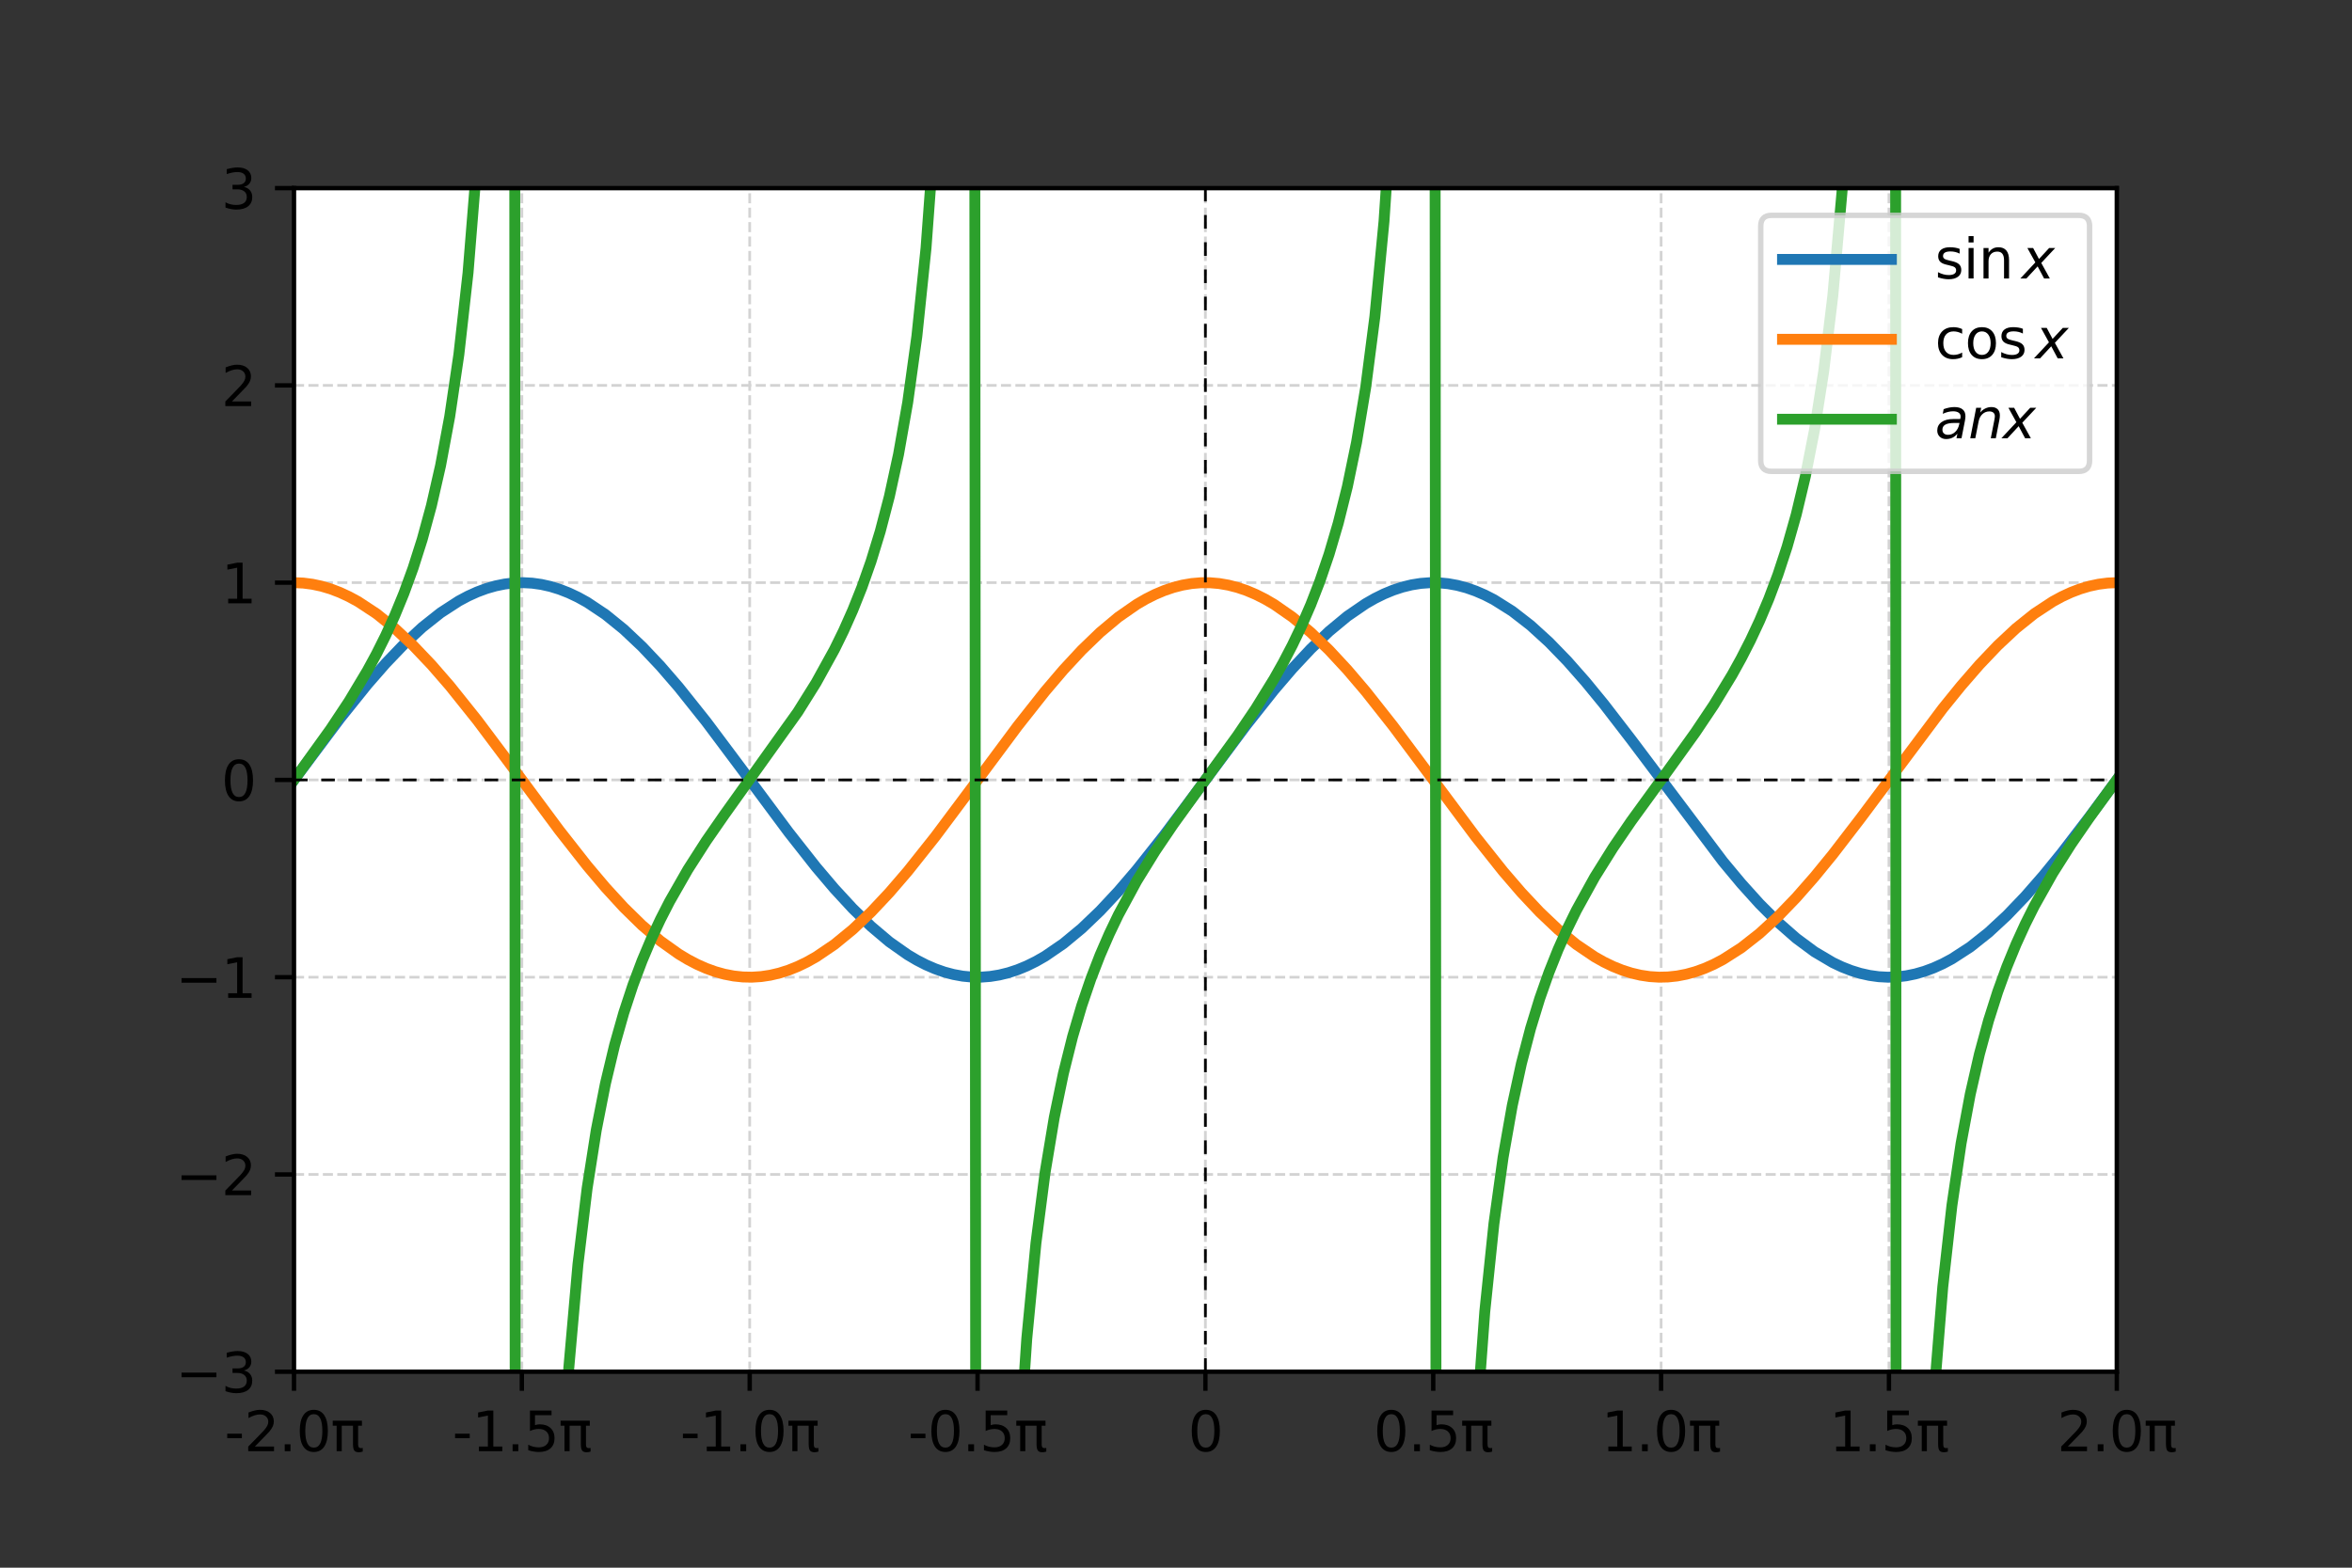 <?xml version="1.0" encoding="utf-8" standalone="no"?>
<!DOCTYPE svg PUBLIC "-//W3C//DTD SVG 1.1//EN"
  "http://www.w3.org/Graphics/SVG/1.1/DTD/svg11.dtd">
<svg xmlns:xlink="http://www.w3.org/1999/xlink" width="432pt" height="288pt" viewBox="0 0 432 288" xmlns="http://www.w3.org/2000/svg" version="1.1">
 <rect x="0" y="0" width="432" height="288" fill="#333333" stroke="none"/>
 <defs>
  <style type="text/css">*{stroke-linejoin: round; stroke-linecap: butt}</style>
 </defs>
 <g id="figure_1">
  <g id="patch_1">
   <path d="M 0 288 
L 432 288 
L 432 0 
L 0 0 
L 0 288 
z
" style="fill: none"/>
  </g>
  <g id="axes_1">
   <g id="patch_2">
    <path d="M 54 252 
L 388.8 252 
L 388.8 34.56 
L 54 34.56 
z
" style="fill: #ffffff"/>
   </g>
   <g id="matplotlib.axis_1">
    <g id="xtick_1">
     <g id="line2d_1">
      <path d="M 54 252 
L 54 34.56 
" clip-path="url(#pa523614eb1)" style="fill: none; stroke-dasharray: 1.85,0.8; stroke-dashoffset: 0; stroke: #d3d3d3; stroke-width: 0.5"/>
     </g>
     <g id="line2d_2">
      <defs>
       <path id="md511b0da38" d="M 0 0 
L 0 3.5 
" style="stroke: #000000; stroke-width: 0.8"/>
      </defs>
      <g>
       <use xlink:href="#md511b0da38" x="54" y="252" style="stroke: #000000; stroke-width: 0.8"/>
      </g>
     </g>
     <g id="text_1">
      <!-- -2.0π -->
      <g transform="translate(41.234 266.598) scale(0.1 -0.1)">
       <defs>
        <path id="DejaVuSans-2d" d="M 313 2009 
L 1997 2009 
L 1997 1497 
L 313 1497 
L 313 2009 
z
" transform="scale(0.016)"/>
        <path id="DejaVuSans-32" d="M 1228 531 
L 3431 531 
L 3431 0 
L 469 0 
L 469 531 
Q 828 903 1448 1529 
Q 2069 2156 2228 2338 
Q 2531 2678 2651 2914 
Q 2772 3150 2772 3378 
Q 2772 3750 2511 3984 
Q 2250 4219 1831 4219 
Q 1534 4219 1204 4116 
Q 875 4013 500 3803 
L 500 4441 
Q 881 4594 1212 4672 
Q 1544 4750 1819 4750 
Q 2544 4750 2975 4387 
Q 3406 4025 3406 3419 
Q 3406 3131 3298 2873 
Q 3191 2616 2906 2266 
Q 2828 2175 2409 1742 
Q 1991 1309 1228 531 
z
" transform="scale(0.016)"/>
        <path id="DejaVuSans-2e" d="M 684 794 
L 1344 794 
L 1344 0 
L 684 0 
L 684 794 
z
" transform="scale(0.016)"/>
        <path id="DejaVuSans-30" d="M 2034 4250 
Q 1547 4250 1301 3770 
Q 1056 3291 1056 2328 
Q 1056 1369 1301 889 
Q 1547 409 2034 409 
Q 2525 409 2770 889 
Q 3016 1369 3016 2328 
Q 3016 3291 2770 3770 
Q 2525 4250 2034 4250 
z
M 2034 4750 
Q 2819 4750 3233 4129 
Q 3647 3509 3647 2328 
Q 3647 1150 3233 529 
Q 2819 -91 2034 -91 
Q 1250 -91 836 529 
Q 422 1150 422 2328 
Q 422 3509 836 4129 
Q 1250 4750 2034 4750 
z
" transform="scale(0.016)"/>
        <path id="DejaVuSans-3c0" d="M 231 3500 
L 3584 3500 
L 3584 2925 
L 3144 2925 
L 3144 775 
Q 3144 550 3220 451 
Q 3297 353 3469 353 
Q 3516 353 3584 361 
Q 3653 369 3675 372 
L 3675 -44 
Q 3566 -84 3450 -103 
Q 3334 -122 3219 -122 
Q 2844 -122 2700 83 
Q 2556 288 2556 838 
L 2556 2925 
L 1266 2925 
L 1266 0 
L 678 0 
L 678 2925 
L 231 2925 
L 231 3500 
z
" transform="scale(0.016)"/>
       </defs>
       <use xlink:href="#DejaVuSans-2d"/>
       <use xlink:href="#DejaVuSans-32" x="36.084"/>
       <use xlink:href="#DejaVuSans-2e" x="99.707"/>
       <use xlink:href="#DejaVuSans-30" x="131.494"/>
       <use xlink:href="#DejaVuSans-3c0" x="195.117"/>
      </g>
     </g>
    </g>
    <g id="xtick_2">
     <g id="line2d_3">
      <path d="M 95.85 252 
L 95.85 34.56 
" clip-path="url(#pa523614eb1)" style="fill: none; stroke-dasharray: 1.85,0.8; stroke-dashoffset: 0; stroke: #d3d3d3; stroke-width: 0.5"/>
     </g>
     <g id="line2d_4">
      <g>
       <use xlink:href="#md511b0da38" x="95.85" y="252" style="stroke: #000000; stroke-width: 0.8"/>
      </g>
     </g>
     <g id="text_2">
      <!-- -1.5π -->
      <g transform="translate(83.084 266.598) scale(0.1 -0.1)">
       <defs>
        <path id="DejaVuSans-31" d="M 794 531 
L 1825 531 
L 1825 4091 
L 703 3866 
L 703 4441 
L 1819 4666 
L 2450 4666 
L 2450 531 
L 3481 531 
L 3481 0 
L 794 0 
L 794 531 
z
" transform="scale(0.016)"/>
        <path id="DejaVuSans-35" d="M 691 4666 
L 3169 4666 
L 3169 4134 
L 1269 4134 
L 1269 2991 
Q 1406 3038 1543 3061 
Q 1681 3084 1819 3084 
Q 2600 3084 3056 2656 
Q 3513 2228 3513 1497 
Q 3513 744 3044 326 
Q 2575 -91 1722 -91 
Q 1428 -91 1123 -41 
Q 819 9 494 109 
L 494 744 
Q 775 591 1075 516 
Q 1375 441 1709 441 
Q 2250 441 2565 725 
Q 2881 1009 2881 1497 
Q 2881 1984 2565 2268 
Q 2250 2553 1709 2553 
Q 1456 2553 1204 2497 
Q 953 2441 691 2322 
L 691 4666 
z
" transform="scale(0.016)"/>
       </defs>
       <use xlink:href="#DejaVuSans-2d"/>
       <use xlink:href="#DejaVuSans-31" x="36.084"/>
       <use xlink:href="#DejaVuSans-2e" x="99.707"/>
       <use xlink:href="#DejaVuSans-35" x="131.494"/>
       <use xlink:href="#DejaVuSans-3c0" x="195.117"/>
      </g>
     </g>
    </g>
    <g id="xtick_3">
     <g id="line2d_5">
      <path d="M 137.7 252 
L 137.7 34.56 
" clip-path="url(#pa523614eb1)" style="fill: none; stroke-dasharray: 1.85,0.8; stroke-dashoffset: 0; stroke: #d3d3d3; stroke-width: 0.5"/>
     </g>
     <g id="line2d_6">
      <g>
       <use xlink:href="#md511b0da38" x="137.7" y="252" style="stroke: #000000; stroke-width: 0.8"/>
      </g>
     </g>
     <g id="text_3">
      <!-- -1.0π -->
      <g transform="translate(124.934 266.598) scale(0.1 -0.1)">
       <use xlink:href="#DejaVuSans-2d"/>
       <use xlink:href="#DejaVuSans-31" x="36.084"/>
       <use xlink:href="#DejaVuSans-2e" x="99.707"/>
       <use xlink:href="#DejaVuSans-30" x="131.494"/>
       <use xlink:href="#DejaVuSans-3c0" x="195.117"/>
      </g>
     </g>
    </g>
    <g id="xtick_4">
     <g id="line2d_7">
      <path d="M 179.55 252 
L 179.55 34.56 
" clip-path="url(#pa523614eb1)" style="fill: none; stroke-dasharray: 1.85,0.8; stroke-dashoffset: 0; stroke: #d3d3d3; stroke-width: 0.5"/>
     </g>
     <g id="line2d_8">
      <g>
       <use xlink:href="#md511b0da38" x="179.55" y="252" style="stroke: #000000; stroke-width: 0.8"/>
      </g>
     </g>
     <g id="text_4">
      <!-- -0.5π -->
      <g transform="translate(166.784 266.598) scale(0.1 -0.1)">
       <use xlink:href="#DejaVuSans-2d"/>
       <use xlink:href="#DejaVuSans-30" x="36.084"/>
       <use xlink:href="#DejaVuSans-2e" x="99.707"/>
       <use xlink:href="#DejaVuSans-35" x="131.494"/>
       <use xlink:href="#DejaVuSans-3c0" x="195.117"/>
      </g>
     </g>
    </g>
    <g id="xtick_5">
     <g id="line2d_9">
      <path d="M 221.4 252 
L 221.4 34.56 
" clip-path="url(#pa523614eb1)" style="fill: none; stroke-dasharray: 1.85,0.8; stroke-dashoffset: 0; stroke: #d3d3d3; stroke-width: 0.5"/>
     </g>
     <g id="line2d_10">
      <g>
       <use xlink:href="#md511b0da38" x="221.4" y="252" style="stroke: #000000; stroke-width: 0.8"/>
      </g>
     </g>
     <g id="text_5">
      <!-- 0 -->
      <g transform="translate(218.219 266.598) scale(0.1 -0.1)">
       <use xlink:href="#DejaVuSans-30"/>
      </g>
     </g>
    </g>
    <g id="xtick_6">
     <g id="line2d_11">
      <path d="M 263.25 252 
L 263.25 34.56 
" clip-path="url(#pa523614eb1)" style="fill: none; stroke-dasharray: 1.85,0.8; stroke-dashoffset: 0; stroke: #d3d3d3; stroke-width: 0.5"/>
     </g>
     <g id="line2d_12">
      <g>
       <use xlink:href="#md511b0da38" x="263.25" y="252" style="stroke: #000000; stroke-width: 0.8"/>
      </g>
     </g>
     <g id="text_6">
      <!-- 0.5π -->
      <g transform="translate(252.288 266.598) scale(0.1 -0.1)">
       <use xlink:href="#DejaVuSans-30"/>
       <use xlink:href="#DejaVuSans-2e" x="63.623"/>
       <use xlink:href="#DejaVuSans-35" x="95.41"/>
       <use xlink:href="#DejaVuSans-3c0" x="159.033"/>
      </g>
     </g>
    </g>
    <g id="xtick_7">
     <g id="line2d_13">
      <path d="M 305.1 252 
L 305.1 34.56 
" clip-path="url(#pa523614eb1)" style="fill: none; stroke-dasharray: 1.85,0.8; stroke-dashoffset: 0; stroke: #d3d3d3; stroke-width: 0.5"/>
     </g>
     <g id="line2d_14">
      <g>
       <use xlink:href="#md511b0da38" x="305.1" y="252" style="stroke: #000000; stroke-width: 0.8"/>
      </g>
     </g>
     <g id="text_7">
      <!-- 1.0π -->
      <g transform="translate(294.138 266.598) scale(0.1 -0.1)">
       <use xlink:href="#DejaVuSans-31"/>
       <use xlink:href="#DejaVuSans-2e" x="63.623"/>
       <use xlink:href="#DejaVuSans-30" x="95.41"/>
       <use xlink:href="#DejaVuSans-3c0" x="159.033"/>
      </g>
     </g>
    </g>
    <g id="xtick_8">
     <g id="line2d_15">
      <path d="M 346.95 252 
L 346.95 34.56 
" clip-path="url(#pa523614eb1)" style="fill: none; stroke-dasharray: 1.85,0.8; stroke-dashoffset: 0; stroke: #d3d3d3; stroke-width: 0.5"/>
     </g>
     <g id="line2d_16">
      <g>
       <use xlink:href="#md511b0da38" x="346.95" y="252" style="stroke: #000000; stroke-width: 0.8"/>
      </g>
     </g>
     <g id="text_8">
      <!-- 1.5π -->
      <g transform="translate(335.988 266.598) scale(0.1 -0.1)">
       <use xlink:href="#DejaVuSans-31"/>
       <use xlink:href="#DejaVuSans-2e" x="63.623"/>
       <use xlink:href="#DejaVuSans-35" x="95.41"/>
       <use xlink:href="#DejaVuSans-3c0" x="159.033"/>
      </g>
     </g>
    </g>
    <g id="xtick_9">
     <g id="line2d_17">
      <path d="M 388.8 252 
L 388.8 34.56 
" clip-path="url(#pa523614eb1)" style="fill: none; stroke-dasharray: 1.85,0.8; stroke-dashoffset: 0; stroke: #d3d3d3; stroke-width: 0.5"/>
     </g>
     <g id="line2d_18">
      <g>
       <use xlink:href="#md511b0da38" x="388.8" y="252" style="stroke: #000000; stroke-width: 0.8"/>
      </g>
     </g>
     <g id="text_9">
      <!-- 2.0π -->
      <g transform="translate(377.838 266.598) scale(0.1 -0.1)">
       <use xlink:href="#DejaVuSans-32"/>
       <use xlink:href="#DejaVuSans-2e" x="63.623"/>
       <use xlink:href="#DejaVuSans-30" x="95.41"/>
       <use xlink:href="#DejaVuSans-3c0" x="159.033"/>
      </g>
     </g>
    </g>
   </g>
   <g id="matplotlib.axis_2">
    <g id="ytick_1">
     <g id="line2d_19">
      <path d="M 54 252 
L 388.8 252 
" clip-path="url(#pa523614eb1)" style="fill: none; stroke-dasharray: 1.85,0.8; stroke-dashoffset: 0; stroke: #d3d3d3; stroke-width: 0.5"/>
     </g>
     <g id="line2d_20">
      <defs>
       <path id="m2fb0379693" d="M 0 0 
L -3.5 0 
" style="stroke: #000000; stroke-width: 0.8"/>
      </defs>
      <g>
       <use xlink:href="#m2fb0379693" x="54" y="252" style="stroke: #000000; stroke-width: 0.8"/>
      </g>
     </g>
     <g id="text_10">
      <!-- −3 -->
      <g transform="translate(32.258 255.799) scale(0.1 -0.1)">
       <defs>
        <path id="DejaVuSans-2212" d="M 678 2272 
L 4684 2272 
L 4684 1741 
L 678 1741 
L 678 2272 
z
" transform="scale(0.016)"/>
        <path id="DejaVuSans-33" d="M 2597 2516 
Q 3050 2419 3304 2112 
Q 3559 1806 3559 1356 
Q 3559 666 3084 287 
Q 2609 -91 1734 -91 
Q 1441 -91 1130 -33 
Q 819 25 488 141 
L 488 750 
Q 750 597 1062 519 
Q 1375 441 1716 441 
Q 2309 441 2620 675 
Q 2931 909 2931 1356 
Q 2931 1769 2642 2001 
Q 2353 2234 1838 2234 
L 1294 2234 
L 1294 2753 
L 1863 2753 
Q 2328 2753 2575 2939 
Q 2822 3125 2822 3475 
Q 2822 3834 2567 4026 
Q 2313 4219 1838 4219 
Q 1578 4219 1281 4162 
Q 984 4106 628 3988 
L 628 4550 
Q 988 4650 1302 4700 
Q 1616 4750 1894 4750 
Q 2613 4750 3031 4423 
Q 3450 4097 3450 3541 
Q 3450 3153 3228 2886 
Q 3006 2619 2597 2516 
z
" transform="scale(0.016)"/>
       </defs>
       <use xlink:href="#DejaVuSans-2212"/>
       <use xlink:href="#DejaVuSans-33" x="83.789"/>
      </g>
     </g>
    </g>
    <g id="ytick_2">
     <g id="line2d_21">
      <path d="M 54 215.76 
L 388.8 215.76 
" clip-path="url(#pa523614eb1)" style="fill: none; stroke-dasharray: 1.85,0.8; stroke-dashoffset: 0; stroke: #d3d3d3; stroke-width: 0.5"/>
     </g>
     <g id="line2d_22">
      <g>
       <use xlink:href="#m2fb0379693" x="54" y="215.76" style="stroke: #000000; stroke-width: 0.8"/>
      </g>
     </g>
     <g id="text_11">
      <!-- −2 -->
      <g transform="translate(32.258 219.559) scale(0.1 -0.1)">
       <use xlink:href="#DejaVuSans-2212"/>
       <use xlink:href="#DejaVuSans-32" x="83.789"/>
      </g>
     </g>
    </g>
    <g id="ytick_3">
     <g id="line2d_23">
      <path d="M 54 179.52 
L 388.8 179.52 
" clip-path="url(#pa523614eb1)" style="fill: none; stroke-dasharray: 1.85,0.8; stroke-dashoffset: 0; stroke: #d3d3d3; stroke-width: 0.5"/>
     </g>
     <g id="line2d_24">
      <g>
       <use xlink:href="#m2fb0379693" x="54" y="179.52" style="stroke: #000000; stroke-width: 0.8"/>
      </g>
     </g>
     <g id="text_12">
      <!-- −1 -->
      <g transform="translate(32.258 183.319) scale(0.1 -0.1)">
       <use xlink:href="#DejaVuSans-2212"/>
       <use xlink:href="#DejaVuSans-31" x="83.789"/>
      </g>
     </g>
    </g>
    <g id="ytick_4">
     <g id="line2d_25">
      <path d="M 54 143.28 
L 388.8 143.28 
" clip-path="url(#pa523614eb1)" style="fill: none; stroke-dasharray: 1.85,0.8; stroke-dashoffset: 0; stroke: #d3d3d3; stroke-width: 0.5"/>
     </g>
     <g id="line2d_26">
      <g>
       <use xlink:href="#m2fb0379693" x="54" y="143.28" style="stroke: #000000; stroke-width: 0.8"/>
      </g>
     </g>
     <g id="text_13">
      <!-- 0 -->
      <g transform="translate(40.638 147.079) scale(0.1 -0.1)">
       <use xlink:href="#DejaVuSans-30"/>
      </g>
     </g>
    </g>
    <g id="ytick_5">
     <g id="line2d_27">
      <path d="M 54 107.04 
L 388.8 107.04 
" clip-path="url(#pa523614eb1)" style="fill: none; stroke-dasharray: 1.85,0.8; stroke-dashoffset: 0; stroke: #d3d3d3; stroke-width: 0.5"/>
     </g>
     <g id="line2d_28">
      <g>
       <use xlink:href="#m2fb0379693" x="54" y="107.04" style="stroke: #000000; stroke-width: 0.8"/>
      </g>
     </g>
     <g id="text_14">
      <!-- 1 -->
      <g transform="translate(40.638 110.839) scale(0.1 -0.1)">
       <use xlink:href="#DejaVuSans-31"/>
      </g>
     </g>
    </g>
    <g id="ytick_6">
     <g id="line2d_29">
      <path d="M 54 70.8 
L 388.8 70.8 
" clip-path="url(#pa523614eb1)" style="fill: none; stroke-dasharray: 1.85,0.8; stroke-dashoffset: 0; stroke: #d3d3d3; stroke-width: 0.5"/>
     </g>
     <g id="line2d_30">
      <g>
       <use xlink:href="#m2fb0379693" x="54" y="70.8" style="stroke: #000000; stroke-width: 0.8"/>
      </g>
     </g>
     <g id="text_15">
      <!-- 2 -->
      <g transform="translate(40.638 74.599) scale(0.1 -0.1)">
       <use xlink:href="#DejaVuSans-32"/>
      </g>
     </g>
    </g>
    <g id="ytick_7">
     <g id="line2d_31">
      <path d="M 54 34.56 
L 388.8 34.56 
" clip-path="url(#pa523614eb1)" style="fill: none; stroke-dasharray: 1.85,0.8; stroke-dashoffset: 0; stroke: #d3d3d3; stroke-width: 0.5"/>
     </g>
     <g id="line2d_32">
      <g>
       <use xlink:href="#m2fb0379693" x="54" y="34.56" style="stroke: #000000; stroke-width: 0.8"/>
      </g>
     </g>
     <g id="text_16">
      <!-- 3 -->
      <g transform="translate(40.638 38.359) scale(0.1 -0.1)">
       <use xlink:href="#DejaVuSans-33"/>
      </g>
     </g>
    </g>
   </g>
   <g id="line2d_33">
    <path d="M 54 143.28 
L 62.412 132.027 
L 67.459 125.741 
L 70.824 121.886 
L 74.189 118.372 
L 77.554 115.255 
L 80.919 112.584 
L 84.283 110.402 
L 85.966 109.505 
L 87.648 108.744 
L 89.331 108.12 
L 91.013 107.636 
L 92.695 107.294 
L 94.378 107.095 
L 96.06 107.041 
L 97.743 107.131 
L 99.425 107.366 
L 101.108 107.743 
L 102.79 108.263 
L 104.472 108.921 
L 106.155 109.717 
L 107.837 110.647 
L 111.202 112.892 
L 114.567 115.621 
L 117.932 118.791 
L 121.296 122.351 
L 124.661 126.244 
L 129.709 132.572 
L 136.438 141.564 
L 144.85 152.89 
L 149.897 159.298 
L 153.262 163.265 
L 156.627 166.914 
L 159.992 170.186 
L 163.357 173.03 
L 166.722 175.4 
L 168.404 176.395 
L 170.086 177.258 
L 171.769 177.985 
L 173.451 178.575 
L 175.134 179.023 
L 176.816 179.329 
L 178.498 179.492 
L 180.181 179.51 
L 181.863 179.383 
L 183.546 179.113 
L 185.228 178.7 
L 186.911 178.146 
L 188.593 177.452 
L 190.275 176.623 
L 191.958 175.66 
L 195.323 173.353 
L 198.687 170.566 
L 202.052 167.344 
L 205.417 163.74 
L 208.782 159.809 
L 213.829 153.44 
L 220.559 144.424 
L 228.971 133.12 
L 234.018 126.751 
L 237.383 122.82 
L 240.748 119.216 
L 244.113 115.994 
L 247.477 113.207 
L 250.842 110.9 
L 252.525 109.937 
L 254.207 109.108 
L 255.889 108.414 
L 257.572 107.86 
L 259.254 107.447 
L 260.937 107.177 
L 262.619 107.05 
L 264.302 107.068 
L 265.984 107.231 
L 267.666 107.537 
L 269.349 107.985 
L 271.031 108.575 
L 272.714 109.302 
L 274.396 110.165 
L 277.761 112.284 
L 281.126 114.896 
L 284.49 117.96 
L 287.855 121.427 
L 291.22 125.243 
L 294.585 129.346 
L 299.632 135.895 
L 316.456 158.264 
L 319.821 162.301 
L 323.186 166.035 
L 326.551 169.406 
L 329.916 172.362 
L 333.28 174.854 
L 336.645 176.843 
L 338.328 177.639 
L 340.01 178.297 
L 341.692 178.817 
L 343.375 179.194 
L 345.057 179.429 
L 346.74 179.519 
L 348.422 179.465 
L 350.105 179.266 
L 351.787 178.924 
L 353.469 178.44 
L 355.152 177.816 
L 356.834 177.055 
L 358.517 176.158 
L 361.881 173.976 
L 365.246 171.305 
L 368.611 168.188 
L 371.976 164.674 
L 375.341 160.819 
L 378.706 156.685 
L 383.753 150.104 
L 388.8 143.28 
L 388.8 143.28 
" clip-path="url(#pa523614eb1)" style="fill: none; stroke: #1f77b4; stroke-width: 2; stroke-linecap: square"/>
   </g>
   <g id="line2d_34">
    <path d="M 54 107.04 
L 55.682 107.112 
L 57.365 107.329 
L 59.047 107.688 
L 60.73 108.19 
L 62.412 108.831 
L 64.094 109.61 
L 65.777 110.523 
L 69.142 112.737 
L 72.507 115.437 
L 75.871 118.581 
L 79.236 122.118 
L 82.601 125.992 
L 87.648 132.299 
L 94.378 141.279 
L 102.79 152.614 
L 107.837 159.041 
L 111.202 163.026 
L 114.567 166.696 
L 117.932 169.994 
L 121.296 172.865 
L 124.661 175.266 
L 126.344 176.277 
L 128.026 177.157 
L 129.709 177.902 
L 131.391 178.509 
L 133.073 178.975 
L 134.756 179.299 
L 136.438 179.479 
L 138.121 179.515 
L 139.803 179.407 
L 141.485 179.155 
L 143.168 178.759 
L 144.85 178.223 
L 146.533 177.547 
L 148.215 176.734 
L 149.897 175.788 
L 153.262 173.511 
L 156.627 170.753 
L 159.992 167.558 
L 163.357 163.975 
L 166.722 160.063 
L 171.769 153.714 
L 178.498 144.71 
L 186.911 133.395 
L 191.958 127.006 
L 195.323 123.057 
L 198.687 119.43 
L 202.052 116.183 
L 205.417 113.368 
L 208.782 111.029 
L 210.464 110.05 
L 212.147 109.204 
L 213.829 108.493 
L 215.512 107.922 
L 217.194 107.491 
L 218.876 107.202 
L 220.559 107.058 
L 222.241 107.058 
L 223.924 107.202 
L 225.606 107.491 
L 227.288 107.922 
L 228.971 108.493 
L 230.653 109.204 
L 232.336 110.05 
L 234.018 111.029 
L 237.383 113.368 
L 240.748 116.183 
L 244.113 119.43 
L 247.477 123.057 
L 250.842 127.006 
L 255.889 133.395 
L 262.619 142.422 
L 271.031 153.714 
L 276.078 160.063 
L 279.443 163.975 
L 282.808 167.558 
L 286.173 170.753 
L 289.538 173.511 
L 292.903 175.788 
L 294.585 176.734 
L 296.267 177.547 
L 297.95 178.223 
L 299.632 178.759 
L 301.315 179.155 
L 302.997 179.407 
L 304.679 179.515 
L 306.362 179.479 
L 308.044 179.299 
L 309.727 178.975 
L 311.409 178.509 
L 313.091 177.902 
L 314.774 177.157 
L 316.456 176.277 
L 319.821 174.127 
L 323.186 171.486 
L 326.551 168.395 
L 329.916 164.904 
L 333.28 161.069 
L 336.645 156.95 
L 341.692 150.385 
L 356.834 130.142 
L 360.199 125.992 
L 363.564 122.118 
L 366.929 118.581 
L 370.293 115.437 
L 373.658 112.737 
L 377.023 110.523 
L 378.706 109.61 
L 380.388 108.831 
L 382.07 108.19 
L 383.753 107.688 
L 385.435 107.329 
L 387.118 107.112 
L 388.8 107.04 
L 388.8 107.04 
" clip-path="url(#pa523614eb1)" style="fill: none; stroke: #ff7f0e; stroke-width: 2; stroke-linecap: square"/>
   </g>
   <g id="line2d_35">
    <path d="M 54 143.28 
L 60.73 133.926 
L 64.094 128.852 
L 67.459 123.238 
L 69.142 120.137 
L 70.824 116.775 
L 72.507 113.087 
L 74.189 108.989 
L 75.871 104.369 
L 77.554 99.077 
L 79.236 92.9 
L 80.919 85.532 
L 82.601 76.513 
L 84.283 65.116 
L 85.966 50.119 
L 87.648 29.301 
L 89.285 -1 
M 94.542 -1 
L 94.635 289 
M 102.428 289 
L 102.79 279.245 
L 104.472 251.322 
L 106.155 232.257 
L 107.837 218.317 
L 109.52 207.604 
L 111.202 199.053 
L 112.884 192.018 
L 114.567 186.087 
L 116.249 180.979 
L 117.932 176.502 
L 119.614 172.516 
L 121.296 168.917 
L 122.979 165.626 
L 126.344 159.736 
L 129.709 154.488 
L 133.073 149.637 
L 146.533 130.805 
L 149.897 125.423 
L 153.262 119.323 
L 154.945 115.886 
L 156.627 112.105 
L 158.31 107.888 
L 159.992 103.116 
L 161.674 97.626 
L 163.357 91.184 
L 165.039 83.455 
L 166.722 73.924 
L 168.404 61.768 
L 170.086 45.582 
L 171.769 22.743 
L 172.91 -1 
M 179.03 -1 
L 179.229 289 
M 186.151 289 
L 186.911 271.101 
L 188.593 245.919 
L 190.275 228.386 
L 191.958 215.387 
L 193.64 205.294 
L 195.323 197.171 
L 197.005 190.445 
L 198.687 184.741 
L 200.37 179.807 
L 202.052 175.464 
L 203.735 171.584 
L 205.417 168.068 
L 208.782 161.853 
L 212.147 156.398 
L 215.512 151.423 
L 220.559 144.425 
L 227.288 135.137 
L 230.653 130.162 
L 234.018 124.707 
L 235.701 121.716 
L 237.383 118.492 
L 239.065 114.976 
L 240.748 111.096 
L 242.43 106.753 
L 244.113 101.819 
L 245.795 96.115 
L 247.477 89.389 
L 249.16 81.266 
L 250.842 71.173 
L 252.525 58.174 
L 254.207 40.641 
L 255.889 15.459 
L 256.588 -1 
M 263.572 -1 
L 263.771 289 
M 269.821 289 
L 271.031 263.817 
L 272.714 240.978 
L 274.396 224.792 
L 276.078 212.636 
L 277.761 203.105 
L 279.443 195.376 
L 281.126 188.934 
L 282.808 183.444 
L 284.49 178.672 
L 286.173 174.455 
L 287.855 170.674 
L 289.538 167.237 
L 292.903 161.137 
L 296.267 155.755 
L 299.632 150.824 
L 306.362 141.562 
L 311.409 134.534 
L 314.774 129.511 
L 318.139 123.978 
L 319.821 120.934 
L 321.504 117.643 
L 323.186 114.044 
L 324.868 110.058 
L 326.551 105.581 
L 328.233 100.473 
L 329.916 94.542 
L 331.598 87.507 
L 333.28 78.956 
L 334.963 68.243 
L 336.645 54.303 
L 338.328 35.238 
L 340.01 7.315 
L 340.319 -1 
M 348.166 -1 
L 348.259 289 
M 353.45 289 
L 353.469 288.414 
L 355.152 257.259 
L 356.834 236.441 
L 358.517 221.444 
L 360.199 210.047 
L 361.881 201.028 
L 363.564 193.66 
L 365.246 187.483 
L 366.929 182.191 
L 368.611 177.571 
L 370.293 173.473 
L 371.976 169.785 
L 373.658 166.423 
L 377.023 160.431 
L 380.388 155.118 
L 383.753 150.229 
L 388.8 143.28 
L 388.8 143.28 
" clip-path="url(#pa523614eb1)" style="fill: none; stroke: #2ca02c; stroke-width: 2; stroke-linecap: square"/>
   </g>
   <g id="line2d_36">
    <path d="M 54 143.28 
L 388.8 143.28 
" clip-path="url(#pa523614eb1)" style="fill: none; stroke-dasharray: 2.5,2.5; stroke-dashoffset: 0; stroke: #000000; stroke-width: 0.5"/>
   </g>
   <g id="line2d_37">
    <path d="M 221.4 252 
L 221.4 34.56 
" clip-path="url(#pa523614eb1)" style="fill: none; stroke-dasharray: 2.5,2.5; stroke-dashoffset: 0; stroke: #000000; stroke-width: 0.5"/>
   </g>
   <g id="patch_3">
    <path d="M 54 252 
L 54 34.56 
" style="fill: none; stroke: #000000; stroke-width: 0.8; stroke-linejoin: miter; stroke-linecap: square"/>
   </g>
   <g id="patch_4">
    <path d="M 388.8 252 
L 388.8 34.56 
" style="fill: none; stroke: #000000; stroke-width: 0.8; stroke-linejoin: miter; stroke-linecap: square"/>
   </g>
   <g id="patch_5">
    <path d="M 54 252 
L 388.8 252 
" style="fill: none; stroke: #000000; stroke-width: 0.8; stroke-linejoin: miter; stroke-linecap: square"/>
   </g>
   <g id="patch_6">
    <path d="M 54 34.56 
L 388.8 34.56 
" style="fill: none; stroke: #000000; stroke-width: 0.8; stroke-linejoin: miter; stroke-linecap: square"/>
   </g>
   <g id="legend_1">
    <g id="patch_7">
     <path d="M 325.4 86.594 
L 381.8 86.594 
Q 383.8 86.594 383.8 84.594 
L 383.8 41.56 
Q 383.8 39.56 381.8 39.56 
L 325.4 39.56 
Q 323.4 39.56 323.4 41.56 
L 323.4 84.594 
Q 323.4 86.594 325.4 86.594 
z
" style="fill: #ffffff; opacity: 0.8; stroke: #cccccc; stroke-linejoin: miter"/>
    </g>
    <g id="line2d_38">
     <path d="M 327.4 47.658 
L 337.4 47.658 
L 347.4 47.658 
" style="fill: none; stroke: #1f77b4; stroke-width: 2; stroke-linecap: square"/>
    </g>
    <g id="text_17">
     <!-- $\sin x$ -->
     <g transform="translate(355.4 51.158) scale(0.1 -0.1)">
      <defs>
       <path id="DejaVuSans-73" d="M 2834 3397 
L 2834 2853 
Q 2591 2978 2328 3040 
Q 2066 3103 1784 3103 
Q 1356 3103 1142 2972 
Q 928 2841 928 2578 
Q 928 2378 1081 2264 
Q 1234 2150 1697 2047 
L 1894 2003 
Q 2506 1872 2764 1633 
Q 3022 1394 3022 966 
Q 3022 478 2636 193 
Q 2250 -91 1575 -91 
Q 1294 -91 989 -36 
Q 684 19 347 128 
L 347 722 
Q 666 556 975 473 
Q 1284 391 1588 391 
Q 1994 391 2212 530 
Q 2431 669 2431 922 
Q 2431 1156 2273 1281 
Q 2116 1406 1581 1522 
L 1381 1569 
Q 847 1681 609 1914 
Q 372 2147 372 2553 
Q 372 3047 722 3315 
Q 1072 3584 1716 3584 
Q 2034 3584 2315 3537 
Q 2597 3491 2834 3397 
z
" transform="scale(0.016)"/>
       <path id="DejaVuSans-69" d="M 603 3500 
L 1178 3500 
L 1178 0 
L 603 0 
L 603 3500 
z
M 603 4863 
L 1178 4863 
L 1178 4134 
L 603 4134 
L 603 4863 
z
" transform="scale(0.016)"/>
       <path id="DejaVuSans-6e" d="M 3513 2113 
L 3513 0 
L 2938 0 
L 2938 2094 
Q 2938 2591 2744 2837 
Q 2550 3084 2163 3084 
Q 1697 3084 1428 2787 
Q 1159 2491 1159 1978 
L 1159 0 
L 581 0 
L 581 3500 
L 1159 3500 
L 1159 2956 
Q 1366 3272 1645 3428 
Q 1925 3584 2291 3584 
Q 2894 3584 3203 3211 
Q 3513 2838 3513 2113 
z
" transform="scale(0.016)"/>
       <path id="DejaVuSans-Oblique-78" d="M 3841 3500 
L 2234 1784 
L 3219 0 
L 2559 0 
L 1819 1388 
L 531 0 
L -166 0 
L 1556 1844 
L 641 3500 
L 1300 3500 
L 1972 2234 
L 3144 3500 
L 3841 3500 
z
" transform="scale(0.016)"/>
      </defs>
      <use xlink:href="#DejaVuSans-73" transform="translate(0 0.016)"/>
      <use xlink:href="#DejaVuSans-69" transform="translate(52.1 0.016)"/>
      <use xlink:href="#DejaVuSans-6e" transform="translate(79.883 0.016)"/>
      <use xlink:href="#DejaVuSans-Oblique-78" transform="translate(159.497 0.016)"/>
     </g>
    </g>
    <g id="line2d_39">
     <path d="M 327.4 62.337 
L 337.4 62.337 
L 347.4 62.337 
" style="fill: none; stroke: #ff7f0e; stroke-width: 2; stroke-linecap: square"/>
    </g>
    <g id="text_18">
     <!-- $\cos x$ -->
     <g transform="translate(355.4 65.837) scale(0.1 -0.1)">
      <defs>
       <path id="DejaVuSans-63" d="M 3122 3366 
L 3122 2828 
Q 2878 2963 2633 3030 
Q 2388 3097 2138 3097 
Q 1578 3097 1268 2742 
Q 959 2388 959 1747 
Q 959 1106 1268 751 
Q 1578 397 2138 397 
Q 2388 397 2633 464 
Q 2878 531 3122 666 
L 3122 134 
Q 2881 22 2623 -34 
Q 2366 -91 2075 -91 
Q 1284 -91 818 406 
Q 353 903 353 1747 
Q 353 2603 823 3093 
Q 1294 3584 2113 3584 
Q 2378 3584 2631 3529 
Q 2884 3475 3122 3366 
z
" transform="scale(0.016)"/>
       <path id="DejaVuSans-6f" d="M 1959 3097 
Q 1497 3097 1228 2736 
Q 959 2375 959 1747 
Q 959 1119 1226 758 
Q 1494 397 1959 397 
Q 2419 397 2687 759 
Q 2956 1122 2956 1747 
Q 2956 2369 2687 2733 
Q 2419 3097 1959 3097 
z
M 1959 3584 
Q 2709 3584 3137 3096 
Q 3566 2609 3566 1747 
Q 3566 888 3137 398 
Q 2709 -91 1959 -91 
Q 1206 -91 779 398 
Q 353 888 353 1747 
Q 353 2609 779 3096 
Q 1206 3584 1959 3584 
z
" transform="scale(0.016)"/>
      </defs>
      <use xlink:href="#DejaVuSans-63"/>
      <use xlink:href="#DejaVuSans-6f" transform="translate(54.98 0)"/>
      <use xlink:href="#DejaVuSans-73" transform="translate(116.162 0)"/>
      <use xlink:href="#DejaVuSans-Oblique-78" transform="translate(184.497 0)"/>
     </g>
    </g>
    <g id="line2d_40">
     <path d="M 327.4 77.015 
L 337.4 77.015 
L 347.4 77.015 
" style="fill: none; stroke: #2ca02c; stroke-width: 2; stroke-linecap: square"/>
    </g>
    <g id="text_19">
     <!-- $	an x$ -->
     <g transform="translate(355.4 80.515) scale(0.1 -0.1)">
      <defs>
       <path id="DejaVuSans-Oblique-61" d="M 3438 1997 
L 3047 0 
L 2472 0 
L 2578 531 
Q 2325 219 2001 64 
Q 1678 -91 1281 -91 
Q 834 -91 548 182 
Q 263 456 263 884 
Q 263 1497 752 1853 
Q 1241 2209 2100 2209 
L 2900 2209 
L 2931 2363 
Q 2938 2388 2941 2417 
Q 2944 2447 2944 2509 
Q 2944 2788 2717 2942 
Q 2491 3097 2081 3097 
Q 1800 3097 1504 3025 
Q 1209 2953 897 2809 
L 997 3341 
Q 1322 3463 1633 3523 
Q 1944 3584 2234 3584 
Q 2853 3584 3176 3315 
Q 3500 3047 3500 2534 
Q 3500 2431 3484 2292 
Q 3469 2153 3438 1997 
z
M 2816 1759 
L 2241 1759 
Q 1534 1759 1195 1570 
Q 856 1381 856 984 
Q 856 709 1029 553 
Q 1203 397 1509 397 
Q 1978 397 2328 733 
Q 2678 1069 2791 1631 
L 2816 1759 
z
" transform="scale(0.016)"/>
       <path id="DejaVuSans-Oblique-6e" d="M 3566 2113 
L 3156 0 
L 2578 0 
L 2988 2091 
Q 3016 2238 3031 2350 
Q 3047 2463 3047 2528 
Q 3047 2791 2881 2937 
Q 2716 3084 2419 3084 
Q 1956 3084 1622 2776 
Q 1288 2469 1184 1941 
L 800 0 
L 225 0 
L 903 3500 
L 1478 3500 
L 1363 2950 
Q 1603 3253 1940 3418 
Q 2278 3584 2650 3584 
Q 3113 3584 3367 3334 
Q 3622 3084 3622 2631 
Q 3622 2519 3608 2391 
Q 3594 2263 3566 2113 
z
" transform="scale(0.016)"/>
      </defs>
      <use xlink:href="#DejaVuSans-Oblique-61"/>
      <use xlink:href="#DejaVuSans-Oblique-6e" transform="translate(61.279 0)"/>
      <use xlink:href="#DejaVuSans-Oblique-78" transform="translate(124.658 0)"/>
     </g>
    </g>
   </g>
  </g>
 </g>
 <defs>
  <clipPath id="pa523614eb1">
   <rect x="54" y="34.56" width="334.8" height="217.44"/>
  </clipPath>
 </defs>
</svg>
